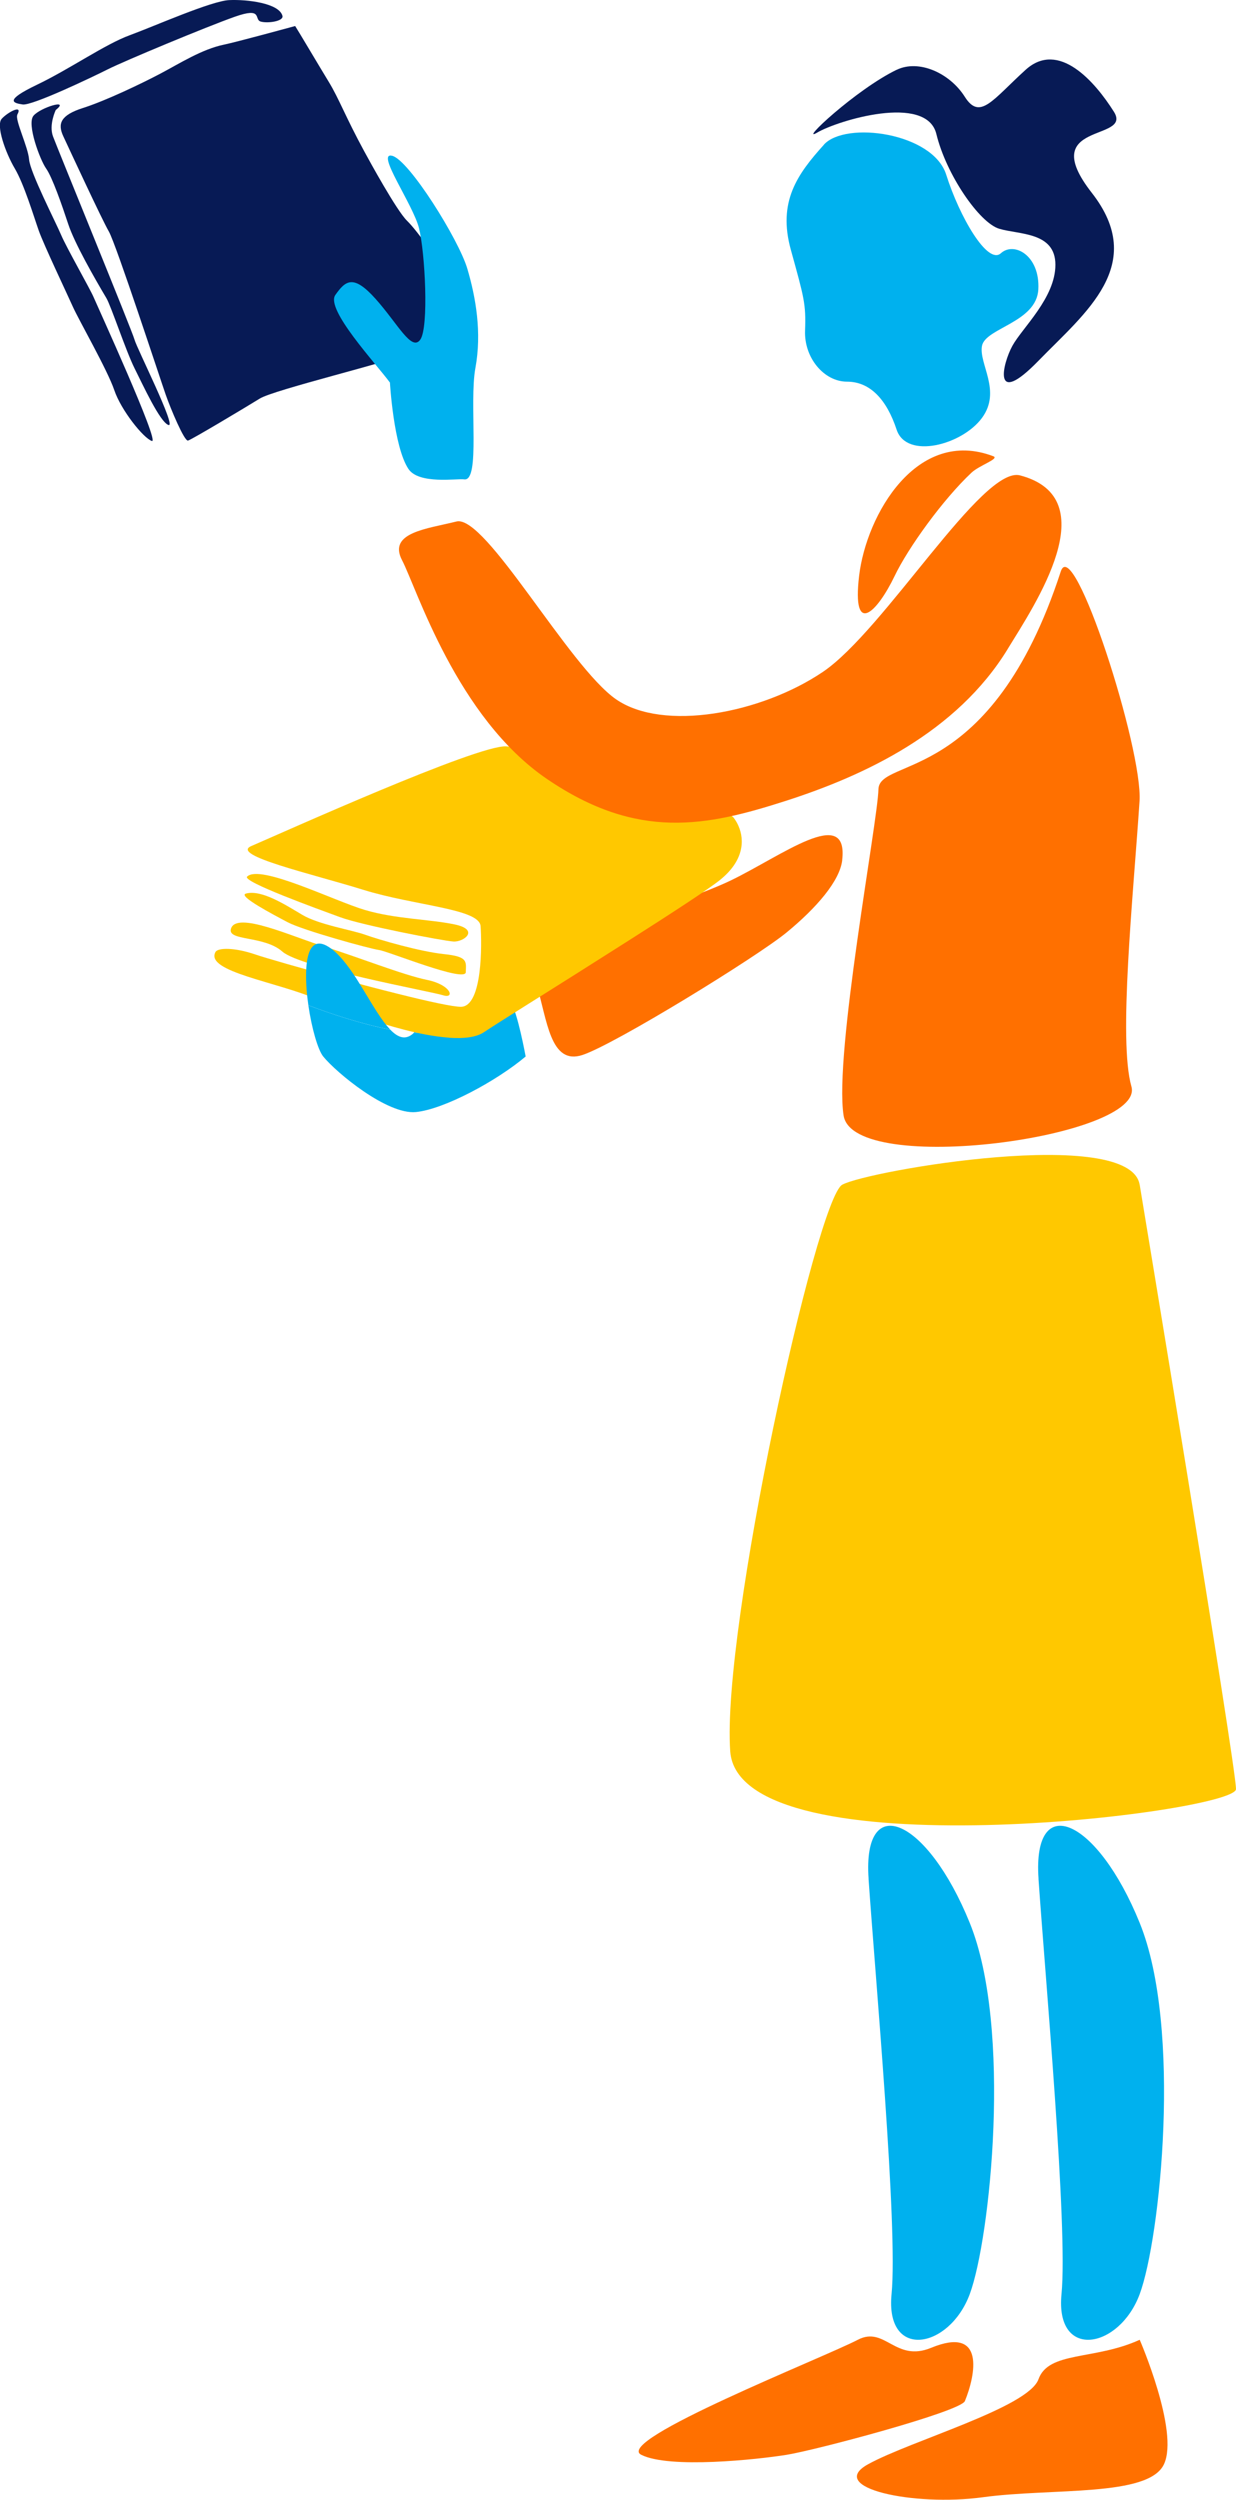 <?xml version="1.0" encoding="UTF-8"?> <svg xmlns="http://www.w3.org/2000/svg" id="Layer_1" width="244.74" height="494.82" viewBox="0 0 244.74 494.82"><defs><style>.cls-1{fill:#00b1ee;}.cls-2{fill:#ff7000;}.cls-3{fill:#071a55;}.cls-4{fill:#ffc800;}</style></defs><path class="cls-3" d="M58.45,5.16c.63.97,4.69,7.83,6.67,11.08,1.98,3.25,3.33,6.95,6.97,13.65,1.06,1.96,6.44,11.79,8.51,13.81,2.06,2.02,7.17,8.85,8.55,14.11l1.37,5.26s-3.44,4.47-8.28,6.5c-4.84,2.03-27.95,7.56-30.81,9.33-2.86,1.77-13.48,8.12-14.2,8.31-.72.19-3.43-6.26-4.41-9.06-.99-2.81-9.85-29.87-11.26-32.31-1.41-2.44-7.85-16.34-9.02-18.85-1.17-2.5-.58-4.19,3.9-5.62,4.49-1.43,11.53-4.8,15.36-6.82,3.82-2.02,8.2-4.82,12.57-5.72,2.43-.5,14.08-3.68,14.08-3.68"></path><path class="cls-3" d="M55.93,3.14c.28,1.07-2.93,1.53-4.31,1.13-1.38-.4.51-2.94-5.11-.96-5.62,1.98-22,8.81-25.16,10.41-3.17,1.59-14.99,7.24-16.86,6.96-1.86-.28-3.77-.74,2.82-3.9,6.59-3.16,13.5-8.03,18.41-9.82C30.62,5.16,41.85.18,45.39.02c3.54-.16,9.88.6,10.54,3.12"></path><path class="cls-3" d="M11.05,21.76s-1.42,2.92-.55,5.25c.86,2.33,15.7,38.56,16.14,40.23s8.4,17.47,6.72,16.89c-1.69-.58-5.04-7.88-6.74-11.27-1.69-3.39-4.64-12.31-5.55-13.84-2.34-3.94-6.33-10.9-7.56-14.66-1.24-3.76-3.15-9.26-4.37-10.99-1.22-1.72-3.88-8.83-2.51-10.46,1.36-1.63,7.3-3.44,4.44-1.16"></path><path class="cls-3" d="M3.44,22.7c-.54.98,2.13,6.37,2.32,8.88.19,2.51,5.28,12.41,6.35,14.94,1.07,2.53,5.78,10.75,6.45,12.36.68,1.61,13.2,28.99,11.51,28.41-1.69-.58-6.09-6.07-7.44-10.06-1.35-3.99-6.97-13.76-8.2-16.5-1.23-2.75-5.77-12.29-6.76-15.09-.99-2.81-2.91-9.2-4.75-12.3-1.83-3.1-3.77-8.54-2.57-9.84,1.19-1.3,4.26-2.93,3.07-.8"></path><path class="cls-2" d="M166.77,170.27c-.48,4.11-5.11,9.46-11.02,14.31-5.91,4.85-33.92,22.08-40.38,24.24-6.46,2.15-7-7-9.16-14.01-2.15-7,28.27-15.62,38.37-20.47,10.11-4.85,23.48-15.15,22.18-4.07Z"></path><path class="cls-1" d="M104.07,209.14c-5.72,4.82-16.09,10.43-21.73,10.99-5.67.53-15.7-7.76-18.33-10.99-1.06-1.29-2.3-5.64-2.95-10.14,4.76,1.81,10.82,3.78,16.21,4.81,1.56,1.62,3.1,2.17,4.69.63h.02v.02h.02c2.92.2,5.37-.08,6.9-1.11,1.34-.9,4.26-2.75,8.04-5.12,2.19-.27,3.83-.17,4.23.35,1.29,1.64,2.92,10.58,2.92,10.58Z"></path><path class="cls-1" d="M96.93,198.22c-3.78,2.37-6.7,4.23-8.04,5.12-1.52,1.03-3.98,1.31-6.9,1.11l-.02-.51s14.24-5.55,14.8-5.7c.05,0,.1-.02.15-.02Z"></path><path class="cls-4" d="M142.63,174.14c-2.29,1.84-9.75,6.7-18.12,12.02-3.46,2.2-7.08,4.49-10.54,6.68-3.65,2.3-7.14,4.49-10.09,6.35-3.78,2.37-6.7,4.23-8.04,5.12-1.52,1.03-3.98,1.31-6.9,1.11h-.02v-.02h-.02c-1.46-.1-3.05-.32-4.69-.63-5.39-1.03-11.45-3-16.21-4.81-1.97-.75-3.71-1.48-5.09-2.09-7.82-3.5-22.41-5.49-20.24-9.43.48-.86,3.73-.93,7.91.5,1.82.63,9.07,2.72,16.97,4.86,3.76,1.01,7.67,2.04,11.22,2.92,6.02,1.51,11.02,2.6,12.53,2.57,4.28-.1,4.11-12.53,3.86-15.98-.27-3.45-13.01-4.01-23.24-7.18-10.21-3.17-26.39-6.83-22.18-8.65,6.32-2.72,44.84-20.09,50.49-19.74,1.31.08,4.29.71,8.16,1.69,12.83,3.25,35.21,10.23,36.9,12.46.36.48.68,1.01.93,1.59,1.29,2.93.98,6.96-3.6,10.66Z"></path><path class="cls-4" d="M48.93,173.53c-1.01.99,14.06,6.42,18.43,8.03,4.37,1.61,20.36,4.68,22.42,4.81,2.06.13,5.31-2.33.21-3.39-5.1-1.05-11.64-1.06-17.72-2.85-6.08-1.79-20.77-9.13-23.34-6.61Z"></path><path class="cls-4" d="M48.68,176.89c-1.64.44,5.29,4.08,8.29,5.67s16.2,5.23,18.08,5.49c1.87.26,17.12,6.52,17.18,4.39s.47-3.08-4.32-3.58c-4.79-.5-12.9-2.86-15.6-3.83s-9.17-1.98-12.49-3.96c-3.32-1.97-8.03-5.03-11.14-4.19Z"></path><path class="cls-4" d="M45.73,183.85c-.73,2.47,6.53,1.3,10.19,4.52,3.66,3.22,29.46,7.89,31.82,8.64,2.36.75,1.66-2.05-3.17-3.04s-13.91-4.61-20.32-6.59c-6.42-1.98-17.46-7.11-18.52-3.53Z"></path><path class="cls-1" d="M77.27,203.8c-5.39-1.03-11.45-3-16.21-4.81-.31-2.12-.48-4.28-.45-6.17,0-.46.02-.9.05-1.33.12-1.56.4-2.87.91-3.7.65-1.03,1.64-1.36,3.08-.6,1.13.6,2.19,1.59,3.2,2.78.96,1.13,1.89,2.45,2.78,3.83.4.63.8,1.28,1.19,1.92,1.91,3.12,3.68,6.25,5.44,8.06Z"></path><path class="cls-1" d="M163.14,28.65c-5.28,5.85-9.17,11.28-6.55,20.78s3.02,10.69,2.82,16.03c-.2,5.34,3.73,10.09,8.31,10.09s7.86,3.56,9.82,9.5c1.96,5.94,12.97,3.03,16.9-2.32,3.93-5.34-.65-10.69,0-14.25.65-3.56,10.82-4.65,11.16-11.2.35-6.71-4.8-9.52-7.42-7.15-2.62,2.38-8.2-7.24-10.82-15.55-2.62-8.31-19.93-10.69-24.23-5.94Z"></path><path class="cls-3" d="M177.55,13.81c-8.05,3.89-19.64,14.75-15.71,12.42,3.93-2.33,21.61-7.76,23.57.3,1.96,8.06,8.51,17.56,12.44,18.75,3.93,1.19,11.13.59,11.13,7.13s-6.55,12.47-8.51,16.03c-1.96,3.56-4.08,12.47,5.16,2.97,9.24-9.5,21.69-19,10.55-33.25-11.13-14.25,8.13-10.09,4.39-16.03-3.74-5.94-10.94-14.25-17.49-8.31-6.55,5.94-9.03,10.09-12.04,5.34s-9.14-7.45-13.49-5.34Z"></path><path class="cls-2" d="M196.68,90.31c1.31.5-2.73,1.77-4.31,3.25-5.63,5.28-12.53,14.84-15.22,20.45-3.45,7.18-8.47,12.21-7.04,0,1.44-12.21,11.49-29.44,26.57-23.7Z"></path><path class="cls-2" d="M199.53,128.48c-10.09,16.48-28.28,25.02-43.94,30.05-15.65,5.03-29.3,7.9-47.25-4.31-17.95-12.21-25.85-37.83-28.73-43.33-2.87-5.5,5.03-6.22,10.77-7.66,5.75-1.44,22.26,28.73,31.6,35.19,9.34,6.46,28.73,2.83,40.94-5.41,12.21-8.24,31.6-40.87,39.06-38.91,17.16,4.52,2.9,25.64-2.45,34.37Z"></path><path class="cls-2" d="M225.64,158.61c-1.27,19.02-4.22,47.32-1.61,56.45,2.87,10.05-55.08,17.95-56.99,5.75-1.9-12.21,6.75-58.11,6.9-64.57.14-6.46,22.28-.7,36.1-43.11,2.49-7.65,16.29,35.15,15.6,45.49Z"></path><path class="cls-1" d="M77.21,75.73c-2.79-3.79-12.81-14.51-10.81-17.34,2-2.83,3.55-4.17,7.96.76,4.41,4.93,7.14,10.51,8.86,8.08,1.72-2.43.94-17.23-.24-22.01-1.18-4.78-8.67-15.22-5.32-14.38,3.35.85,13.17,16.58,14.87,22.33,1.7,5.75,2.89,12.66,1.61,19.64-1.29,6.98,1.05,22.58-2.24,22.08-1.36-.21-8.96,1.05-11.03-2.07-2.94-4.43-3.66-17.1-3.66-17.1Z"></path><path class="cls-4" d="M225.67,234.51s19.07,114.96,19.07,119.63-98.42,16.82-100.15-7.48c-1.73-24.3,17.11-109.35,22.18-112.15,5.07-2.8,56.95-11.73,58.89,0Z"></path><path class="cls-1" d="M205.63,371.88c1.36,19.71,5.84,69.05,4.56,82.21-1.29,13.15,11.43,10.96,15.49,0,4.05-10.96,8.42-52.66,0-73.44-8.42-20.78-21.25-26.3-20.04-8.77Z"></path><path class="cls-1" d="M171.98,371.88c1.36,19.71,5.84,69.05,4.56,82.21-1.29,13.15,11.43,10.96,15.49,0,4.05-10.96,8.42-52.66,0-73.44-8.42-20.78-21.25-26.3-20.04-8.77Z"></path><path class="cls-2" d="M225.67,463.15c-8.97,4.08-18.03,2.21-20.04,7.81-2.01,5.61-25.25,12.15-33.73,16.82-8.47,4.67,9.03,8.41,22.71,6.54s32.83,0,35.87-6.54c3.04-6.54-4.81-24.64-4.81-24.64Z"></path><path class="cls-2" d="M169.85,463.15c-6.78,3.54-48.48,19.96-42.87,22.77,5.61,2.8,22.98.93,28.78,0,5.8-.93,34.44-8.55,35.3-10.64,2.09-5.1,4.12-14.99-6.69-10.54-7.11,2.93-9.13-4.4-14.52-1.59Z"></path></svg> 